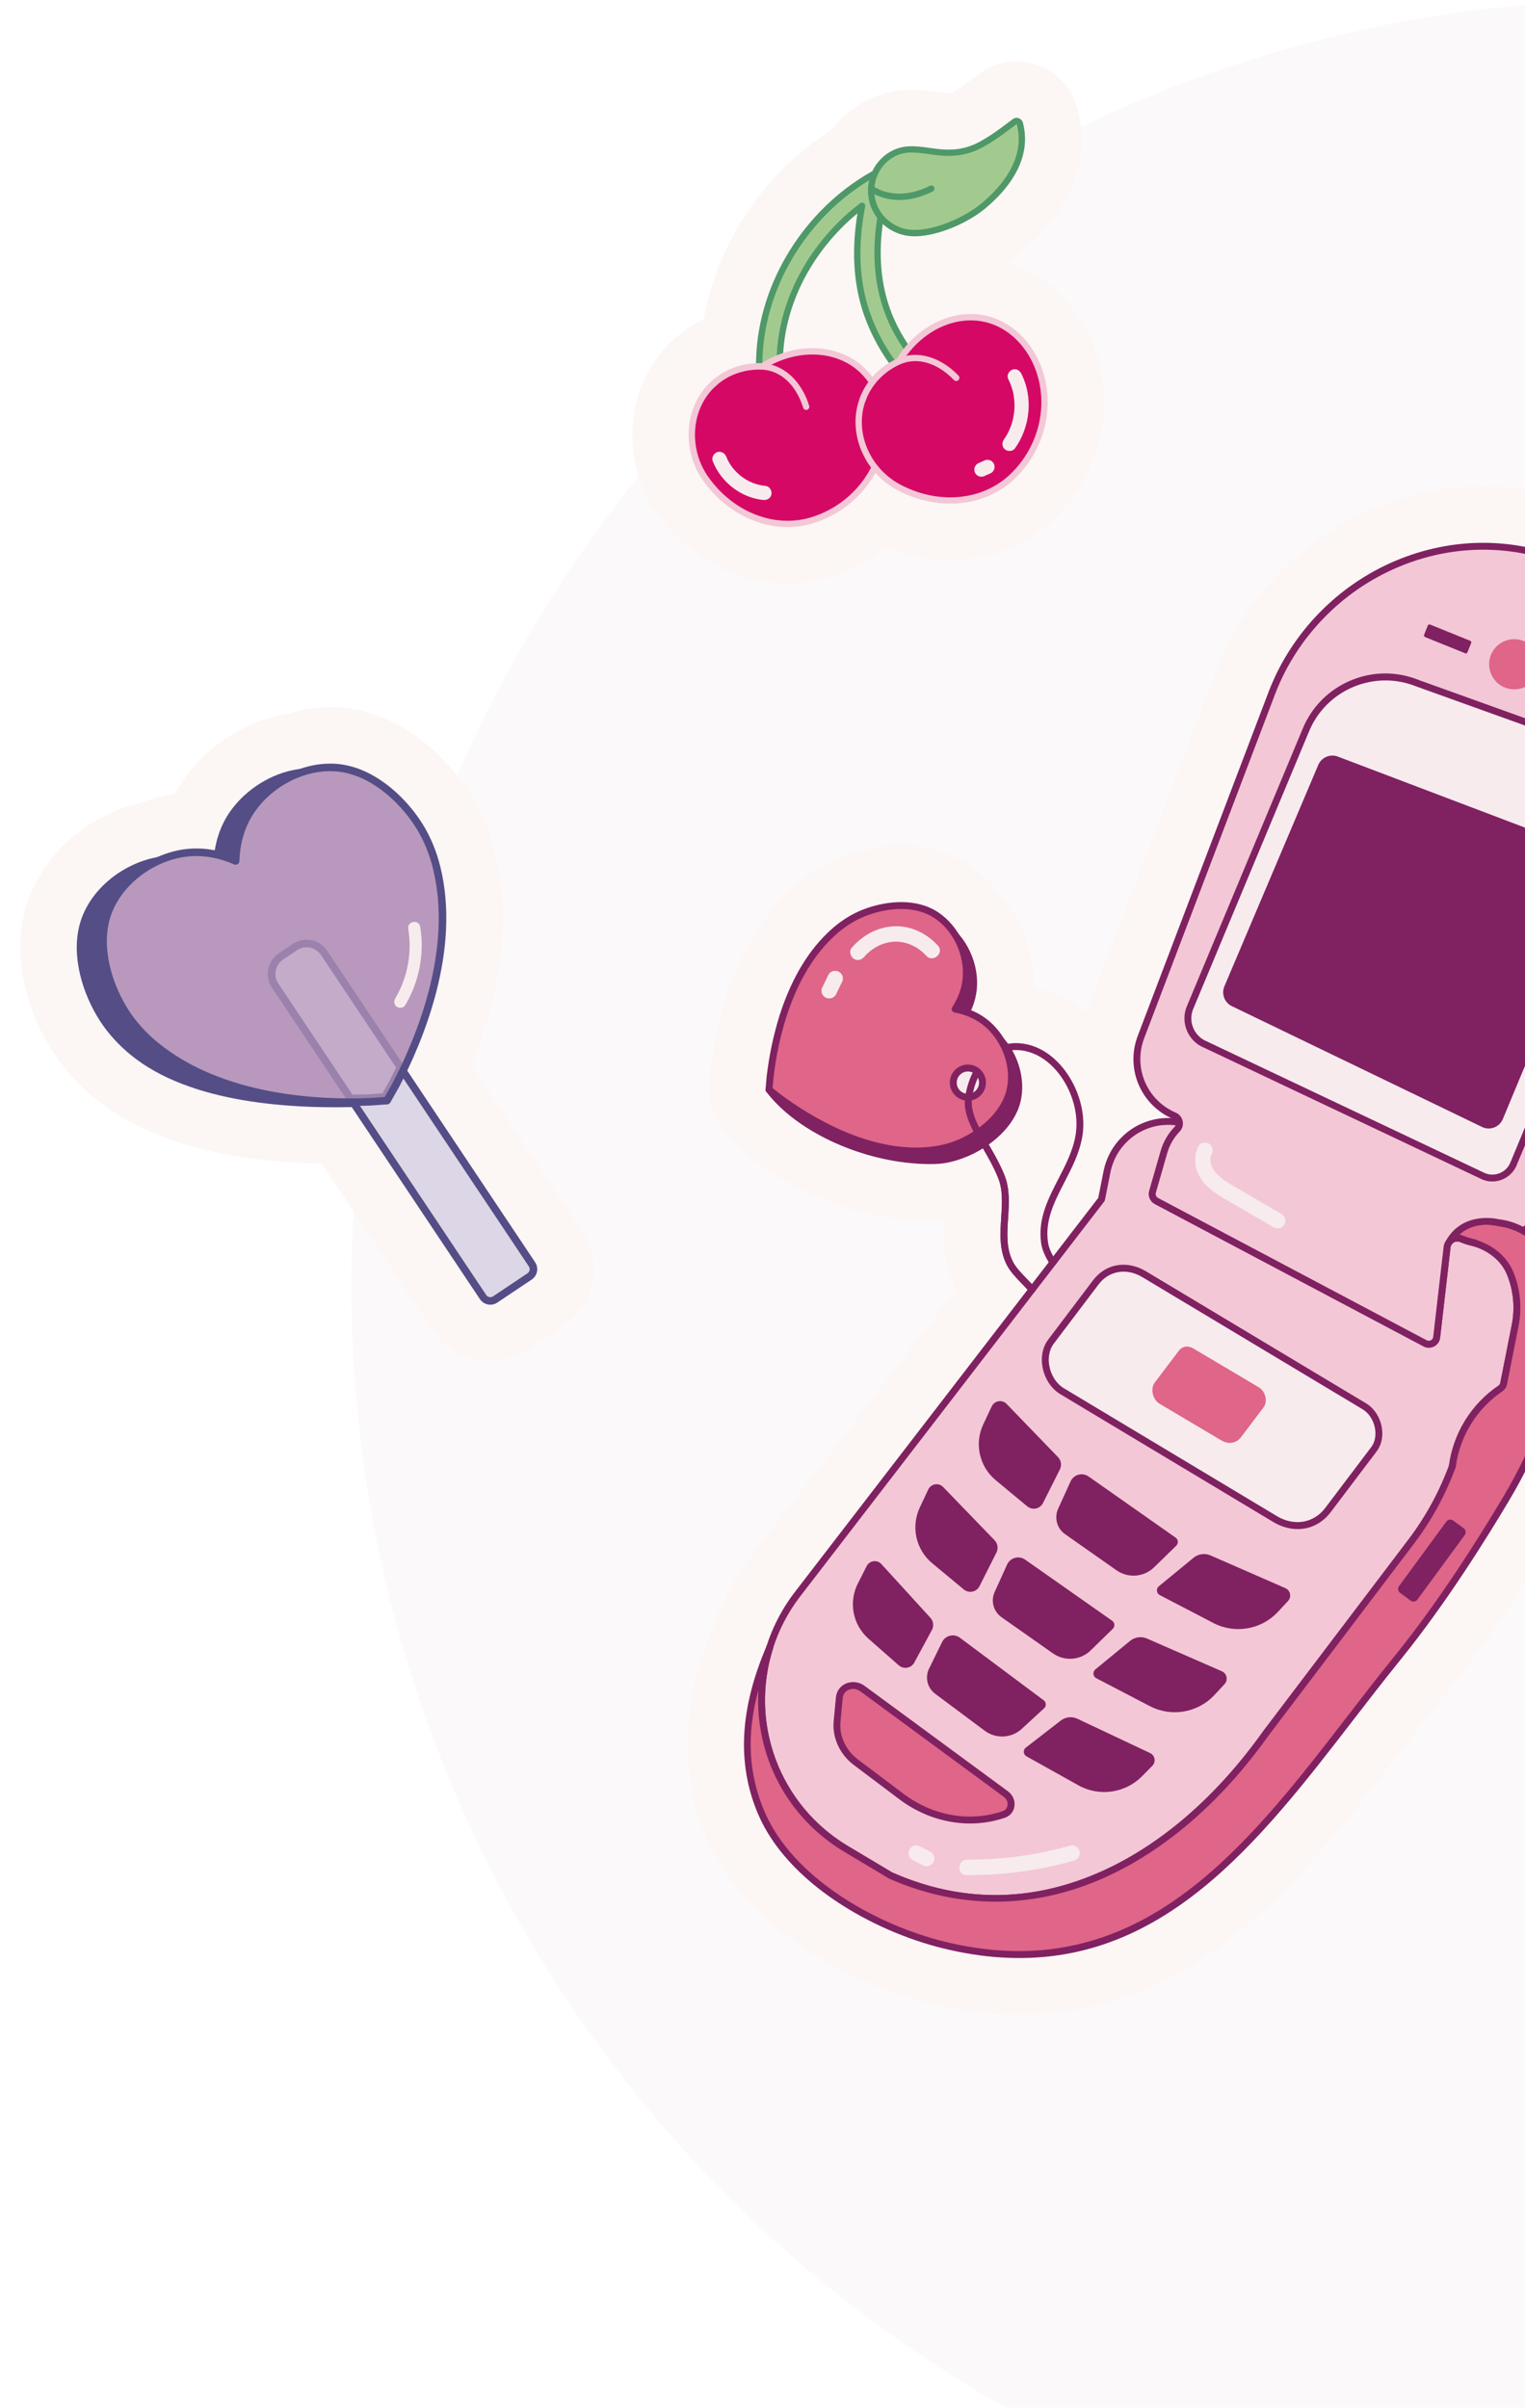<svg xmlns="http://www.w3.org/2000/svg" fill="none" viewBox="0 0 230 363" height="363" width="230">
<circle fill-opacity="0.25" fill="#F7EBED" r="194" cy="194" cx="247"></circle>
<g filter="url(#filter0_d_295_300)">
<path stroke-linejoin="bevel" stroke-width="17" stroke="#FCF6F5" fill="#FCF6F5" d="M232.053 180.218L254.355 130.219C258.339 121.324 258.563 111.432 254.99 102.366C251.418 93.299 244.503 86.222 235.52 82.435C227.191 78.927 217.929 78.966 209.437 82.554C200.763 86.219 193.832 93.33 190.416 102.067L170.626 154.07C168.723 158.94 170.912 164.355 175.607 166.556C175.214 166.539 174.824 166.544 174.445 166.576L174.209 166.592C169.817 167.046 166.288 170.262 165.43 174.599L164.639 178.59L157.848 187.41C157.48 186.748 157.167 186.045 157.056 185.32C156.558 181.997 158.011 179.179 159.554 176.199C160.676 174.023 161.839 171.775 162.245 169.251C163.152 163.634 159.493 157.148 154.571 155.636C153.347 155.258 152.156 155.184 151.036 155.385C150.825 155.087 150.6 154.802 150.362 154.525C149.918 153.805 149.4 153.129 148.802 152.522C147.86 151.57 146.735 150.831 145.459 150.309C146.109 148.85 146.416 147.347 146.357 145.824C146.264 143.219 145.213 140.691 143.575 138.812C142.508 137.063 140.999 135.639 139.239 134.858C135.737 133.307 131.409 134.12 128.531 135.395C127.066 136.047 125.668 136.96 124.374 138.119C117.403 144.354 115.27 154.735 114.617 160.387C114.617 160.387 114.476 162.048 114.462 162.206C114.461 162.215 114.46 162.224 114.459 162.237C114.459 162.246 114.459 162.25 114.458 162.259C114.455 162.299 114.461 162.343 114.468 162.384C114.467 162.392 114.467 162.397 114.466 162.406C114.465 162.415 114.474 162.419 114.478 162.429C114.488 162.469 114.508 162.501 114.528 162.538C114.536 162.552 114.54 162.561 114.548 162.575C114.548 162.575 114.552 162.584 114.556 162.589C119.004 168.458 128.382 172.846 137.244 173.432C138.197 173.495 139.143 173.513 140.079 173.486C141.597 173.44 143.185 173.063 144.939 172.324C145.681 172.014 146.461 171.61 147.236 171.129C148.039 172.515 148.857 173.947 149.513 175.549C150.272 177.401 150.138 179.421 149.997 181.564C149.839 183.954 149.676 186.418 150.832 188.7C151.341 189.708 152.274 190.673 153.173 191.605C153.442 191.884 153.712 192.167 153.972 192.45L118.983 237.891C117.009 240.418 115.542 243.248 114.592 246.237C110.548 255.699 110.131 263.953 113.315 271.466C117.717 281.849 130.547 289.149 141.308 291.769C144.298 292.498 147.151 292.939 149.885 293.12C174.242 294.729 188.902 275.729 203.122 257.294C205.287 254.487 207.53 251.584 209.744 248.839L210.443 247.973C216.884 239.971 222.783 230.653 226.593 224.249C229.343 219.626 231.509 214.937 233.074 210.222L246.051 184.991C246.914 183.317 246.461 181.259 244.979 180.093L241.619 177.462C239.918 176.128 237.441 176.424 236.102 178.125L231.002 184.599C230.572 184.203 230.122 183.846 229.647 183.527C230.664 182.611 231.491 181.487 232.052 180.231L232.053 180.218ZM151.763 188.217C150.736 186.192 150.883 183.969 151.038 181.619C151.181 179.454 151.329 177.219 150.479 175.143C149.789 173.455 148.939 171.973 148.104 170.54C150.055 169.15 151.847 167.236 152.671 164.885C153.609 162.219 153.171 158.998 151.65 156.337C152.484 156.255 153.363 156.349 154.266 156.625C158.737 157.997 162.051 163.933 161.22 169.082C160.838 171.439 159.716 173.614 158.629 175.717C157.08 178.715 155.481 181.815 156.027 185.47C156.181 186.498 156.666 187.46 157.16 188.294L154.617 191.594C154.386 191.348 154.154 191.103 153.922 190.862C153.076 189.986 152.197 189.078 151.759 188.212L151.763 188.217Z"></path>
<path fill="#F3C7D6" d="M219.436 184.782C218.463 184.368 217.365 184.968 217.247 186.015L215.676 199.604C215.581 200.439 214.673 200.915 213.933 200.52L173.412 179.062C172.911 178.799 172.666 178.22 172.822 177.677L174.546 171.693C174.936 170.337 175.638 169.17 176.546 168.233C176.826 167.942 176.913 167.567 176.861 167.209C176.056 167.072 175.257 167.032 174.478 167.091L174.264 167.104C170.233 167.52 166.768 170.51 165.942 174.694L165.126 178.807L119.397 238.193C109.717 250.591 113.092 268.669 126.598 276.74L133.308 280.748C155.243 290.457 176.259 278.551 189.955 259.27L211.416 230.969C214.222 227.372 216.458 223.361 218.038 219.082L218.043 219.011C218.693 214.262 221.325 210.021 225.28 207.342C225.535 207.168 225.715 206.91 225.771 206.608L227.512 197.813C228.056 195.072 227.736 192.354 226.748 189.937C225.753 187.507 223.531 185.876 220.975 185.287C220.456 185.168 219.94 185.001 219.432 184.786L219.436 184.782Z"></path>
<path fill="#802161" d="M146.639 284.618C142.071 284.316 137.527 283.184 133.099 281.226C133.082 281.216 133.06 281.206 133.043 281.196L126.333 277.187C119.768 273.264 115.197 266.705 113.794 259.19C112.391 251.675 114.286 243.904 118.988 237.877L164.639 178.593L165.43 174.602C166.288 170.266 169.817 167.049 174.209 166.595L174.445 166.58C175.251 166.513 176.098 166.556 176.948 166.701C177.171 166.738 177.341 166.917 177.375 167.141C177.45 167.686 177.286 168.22 176.916 168.598C176.027 169.514 175.397 170.606 175.041 171.84L173.317 177.824C173.23 178.129 173.368 178.457 173.65 178.608L214.171 200.066C214.372 200.173 214.602 200.17 214.799 200.068C214.997 199.966 215.129 199.775 215.157 199.547L216.728 185.958C216.802 185.307 217.171 184.747 217.733 184.421C218.313 184.083 219.007 184.04 219.64 184.308C220.11 184.507 220.6 184.668 221.097 184.781C223.98 185.449 226.217 187.253 227.235 189.743C228.299 192.342 228.573 195.168 228.028 197.913L226.287 206.708C226.201 207.141 225.95 207.518 225.575 207.768C221.745 210.367 219.187 214.489 218.565 219.081L218.56 219.156C218.549 219.19 218.542 219.23 218.527 219.264C216.925 223.6 214.673 227.649 211.829 231.292L190.372 259.59C183.126 269.793 174.325 277.324 164.931 281.363C158.937 283.938 152.768 285.023 146.643 284.618L146.639 284.618ZM133.551 280.286C143.775 284.801 154.192 284.843 164.52 280.406C173.741 276.44 182.392 269.031 189.536 258.972L211.007 230.658C213.779 227.108 215.974 223.174 217.537 218.955L217.538 218.937C218.202 214.057 220.918 209.675 224.994 206.906C225.138 206.805 225.236 206.665 225.268 206.504L227.01 197.708C227.515 195.16 227.258 192.539 226.275 190.131C225.386 187.96 223.418 186.378 220.867 185.788C220.313 185.659 219.767 185.481 219.241 185.26C218.913 185.124 218.558 185.14 218.263 185.315C217.982 185.478 217.805 185.75 217.77 186.075L216.199 199.665C216.135 200.227 215.797 200.719 215.297 200.982C214.797 201.246 214.199 201.246 213.699 200.979L173.178 179.52C172.464 179.141 172.111 178.307 172.335 177.534L174.059 171.549C174.462 170.15 175.177 168.913 176.184 167.873C176.251 167.802 176.295 167.729 176.322 167.656C175.716 167.58 175.115 167.567 174.532 167.613L174.305 167.624C170.39 168.03 167.228 170.912 166.462 174.799L165.646 178.912C165.632 178.991 165.596 179.064 165.547 179.127L119.81 238.512C115.286 244.307 113.465 251.772 114.816 258.996C116.168 266.22 120.561 272.524 126.866 276.293L133.551 280.286Z"></path>
<path fill="#DF6589" d="M235.088 199.309C236.033 192.321 232.785 183.232 224.931 182.328C224.931 182.328 220.04 181.013 217.573 185.234C217.984 184.712 218.696 184.462 219.355 184.749C219.841 184.963 220.339 185.129 220.841 185.251C223.503 185.909 225.849 187.601 226.84 190.16C227.756 192.519 228.042 195.155 227.517 197.813L225.776 206.608C225.716 206.909 225.535 207.167 225.284 207.341C221.334 210.025 218.698 214.266 218.052 219.011L218.047 219.081C216.463 223.361 214.227 227.372 211.421 230.968L189.959 259.27C176.264 278.551 155.248 290.456 133.312 280.748L126.602 276.74C115.836 270.307 111.531 257.516 115.123 246.31C111.607 254.492 110.239 262.86 113.799 271.253C118.19 281.609 131.067 288.731 141.435 291.258C174.898 299.416 191.433 270.687 209.342 248.501C209.573 248.21 209.809 247.925 210.041 247.635C215.792 240.49 221.445 231.878 226.152 223.97C230.645 216.42 233.913 208.049 235.093 199.309L235.088 199.309Z"></path>
<path fill="#802161" d="M149.887 293.105C147.153 292.924 144.304 292.483 141.309 291.754C130.549 289.13 117.723 281.835 113.316 271.451C110.117 263.906 110.554 255.614 114.641 246.101C114.751 245.847 115.038 245.72 115.302 245.822C115.561 245.919 115.697 246.202 115.613 246.467C111.954 257.885 116.578 270.148 126.862 276.292L133.547 280.285C143.771 284.8 154.188 284.842 164.517 280.4C173.737 276.435 182.389 269.026 189.532 258.967L211.003 230.653C213.775 227.103 215.971 223.169 217.534 218.95L217.535 218.932C218.198 214.052 220.915 209.67 224.99 206.905C225.134 206.804 225.232 206.665 225.264 206.503L227.006 197.708C227.492 195.238 227.27 192.694 226.358 190.345C225.484 188.099 223.429 186.422 220.719 185.752C220.187 185.619 219.659 185.442 219.151 185.223C218.681 185.019 218.228 185.242 217.986 185.553C217.817 185.768 217.513 185.819 217.284 185.662C217.059 185.51 216.991 185.204 217.126 184.97C219.637 180.676 224.512 181.693 225.027 181.811C227.931 182.154 230.461 183.619 232.35 186.051C235.008 189.468 236.256 194.577 235.606 199.374C234.48 207.714 231.447 216.078 226.595 224.23C222.784 230.634 216.886 239.951 210.445 247.953L209.746 248.82C207.531 251.565 205.289 254.468 203.124 257.275C188.904 275.71 174.244 294.709 149.887 293.1L149.887 293.105ZM113.381 252.776C111.566 259.463 111.871 265.382 114.273 271.045C118.533 281.1 131.045 288.184 141.553 290.747C144.451 291.452 147.227 291.879 149.881 292.055C173.77 293.633 188.247 274.86 202.298 256.64C204.468 253.829 206.711 250.917 208.934 248.168L209.633 247.302C216.04 239.346 221.905 230.075 225.701 223.697C230.478 215.665 233.466 207.434 234.575 199.235C235.18 194.771 233.982 189.843 231.529 186.687C229.782 184.442 227.547 183.147 224.875 182.838C224.848 182.836 224.822 182.834 224.8 182.824C224.644 182.783 221.425 181.968 219.103 184.13C219.261 184.154 219.413 184.2 219.564 184.267C220.02 184.466 220.492 184.625 220.967 184.741C224.013 185.495 226.327 187.398 227.327 189.966C228.311 192.497 228.554 195.246 228.029 197.908L226.287 206.703C226.201 207.136 225.95 207.514 225.575 207.763C221.746 210.362 219.188 214.485 218.566 219.076L218.561 219.151C218.55 219.185 218.543 219.225 218.527 219.259C216.926 223.595 214.674 227.645 211.829 231.287L190.373 259.585C183.127 269.788 174.326 277.32 164.932 281.358C154.471 285.857 143.465 285.807 133.104 281.221C133.087 281.211 133.065 281.201 133.048 281.191L126.338 277.183C117.613 271.97 112.803 262.525 113.39 252.777L113.381 252.776Z"></path>
<path fill="#F3C7D6" d="M221.438 185.369C221.185 185.326 220.928 185.265 220.675 185.199C220.927 185.269 221.185 185.326 221.438 185.369Z"></path>
<path fill="#802161" d="M221.405 185.885C221.405 185.885 221.365 185.883 221.348 185.882C221.094 185.838 220.828 185.776 220.54 185.7C220.297 185.635 220.139 185.408 220.155 185.165C220.157 185.13 220.159 185.099 220.171 185.064C220.247 184.786 220.532 184.623 220.806 184.695C221.063 184.765 221.299 184.816 221.526 184.857C221.789 184.906 221.972 185.144 221.955 185.404C221.954 185.421 221.952 185.443 221.951 185.461C221.903 185.724 221.665 185.907 221.405 185.89L221.405 185.885Z"></path>
<path fill="#F3C7D6" d="M219.242 184.72C219.294 184.736 219.346 184.744 219.398 184.765C219.725 184.906 220.059 185.022 220.389 185.123C220.041 185.016 219.695 184.896 219.35 184.749C219.312 184.733 219.276 184.735 219.237 184.724L219.242 184.72Z"></path>
<path fill="#802161" d="M220.359 185.64C220.319 185.637 220.279 185.635 220.245 185.619C220.158 185.591 220.067 185.563 219.985 185.536C219.703 185.442 219.444 185.345 219.198 185.24C219.163 185.233 219.137 185.227 219.116 185.217C219.103 185.216 219.09 185.211 219.077 185.205C218.808 185.112 218.663 184.824 218.752 184.551C218.841 184.286 219.121 184.137 219.381 184.211C219.426 184.214 219.491 184.232 219.564 184.263C219.796 184.367 220.047 184.459 220.316 184.548C220.39 184.57 220.463 184.593 220.541 184.62C220.815 184.705 220.973 184.994 220.888 185.268C220.82 185.502 220.593 185.651 220.359 185.636L220.359 185.64Z"></path>
<path fill="#F3C7D6" d="M235.32 82.916C217.922 75.58 197.774 84.669 190.904 102.253L171.114 154.26C169.281 158.944 171.5 164.241 176.125 166.22C176.926 166.566 177.154 167.604 176.546 168.232C175.638 169.169 174.937 170.336 174.546 171.692L172.822 177.676C172.666 178.219 172.912 178.798 173.412 179.061L213.933 200.519C214.677 200.914 215.581 200.438 215.676 199.603L217.247 186.018C217.281 185.706 217.413 185.44 217.592 185.221C217.591 185.226 217.582 185.23 217.577 185.238C220.049 181.013 224.935 182.332 224.935 182.332C226.363 182.497 227.64 182.94 228.767 183.586C229.947 182.676 230.93 181.47 231.58 180.012L253.886 130.013C261.996 111.9 253.635 90.64 235.324 82.921L235.32 82.916Z"></path>
<path fill="#802161" d="M214.377 201.174C214.138 201.158 213.904 201.094 213.69 200.978L173.169 179.519C172.455 179.14 172.103 178.306 172.326 177.533L174.05 171.549C174.453 170.149 175.168 168.912 176.175 167.872C176.342 167.701 176.406 167.47 176.359 167.237C176.309 166.995 176.149 166.798 175.921 166.699C171.011 164.594 168.685 159.047 170.63 154.073L190.42 102.07C193.836 93.333 200.767 86.222 209.441 82.557C217.933 78.969 227.196 78.93 235.524 82.438C244.507 86.225 251.422 93.302 254.995 102.369C258.568 111.435 258.344 121.327 254.359 130.222L232.058 180.221C231.393 181.705 230.368 183.01 229.085 183.993C228.917 184.123 228.69 184.135 228.511 184.03C227.398 183.39 226.175 182.99 224.879 182.842C224.852 182.841 224.826 182.839 224.804 182.829C224.621 182.781 220.327 181.691 218.079 185.413C218.058 185.461 218.033 185.508 217.999 185.55C217.869 185.71 217.791 185.886 217.77 186.075L216.199 199.664C216.135 200.227 215.797 200.718 215.297 200.982C215.013 201.131 214.698 201.195 214.385 201.174L214.377 201.174ZM224.795 80.941C219.778 80.61 214.682 81.464 209.843 83.51C201.425 87.063 194.698 93.965 191.388 102.44L171.598 154.443C169.855 158.898 171.937 163.858 176.329 165.743C176.868 165.973 177.261 166.455 177.378 167.03C177.491 167.595 177.32 168.177 176.92 168.594C176.032 169.509 175.402 170.602 175.045 171.836L173.322 177.82C173.235 178.124 173.373 178.452 173.655 178.604L214.175 200.062C214.377 200.168 214.607 200.166 214.804 200.064C215.006 199.957 215.134 199.771 215.157 199.542L216.728 185.953C216.77 185.593 216.907 185.256 217.131 184.957C219.641 180.676 224.512 181.689 225.022 181.811C226.327 181.964 227.564 182.351 228.711 182.954C229.733 182.1 230.557 181.012 231.103 179.791L253.405 129.791C257.275 121.154 257.493 111.55 254.023 102.743C250.552 93.94 243.836 87.066 235.116 83.386C231.79 81.983 228.31 81.169 224.791 80.936L224.795 80.941Z"></path>
<path fill="#F3C7D6" d="M218.257 184.738C218.361 184.7 218.474 184.672 218.585 184.657C218.474 184.672 218.366 184.696 218.257 184.738Z"></path>
<path fill="#802161" d="M218.223 185.259C218.025 185.246 217.847 185.123 217.771 184.923C217.669 184.655 217.804 184.359 218.068 184.256C218.181 184.211 218.29 184.182 218.384 184.167C218.429 184.156 218.473 184.15 218.514 184.144C218.795 184.105 219.057 184.304 219.096 184.586C219.135 184.867 218.94 185.129 218.654 185.172C218.627 185.175 218.6 185.182 218.578 185.185C218.528 185.195 218.479 185.209 218.433 185.224C218.361 185.25 218.289 185.259 218.219 185.254L218.223 185.259Z"></path>
<path fill="#802161" d="M217.851 185.46C217.701 185.45 217.56 185.379 217.466 185.248C217.3 185.02 217.348 184.696 217.572 184.525C217.591 184.508 217.609 184.496 217.623 184.484C217.651 184.463 217.674 184.447 217.698 184.431C217.942 184.283 218.256 184.357 218.408 184.598C218.561 184.838 218.491 185.157 218.251 185.309C218.251 185.309 218.195 185.35 218.195 185.354L218.185 185.362C218.083 185.435 217.966 185.467 217.851 185.46Z"></path>
<path fill="#802161" d="M218.68 185.161C218.42 185.143 218.208 184.934 218.195 184.668C218.183 184.384 218.403 184.137 218.687 184.125C218.807 184.119 218.922 184.122 219.045 184.139C219.325 184.18 219.525 184.437 219.489 184.722C219.452 185.008 219.182 185.211 218.91 185.171C218.853 185.167 218.791 185.163 218.734 185.16C218.716 185.158 218.694 185.157 218.676 185.156L218.68 185.161Z"></path>
<path fill="#802161" d="M244.662 180.491L241.301 177.86C239.819 176.699 237.677 176.956 236.516 178.434L231.059 185.363C234.435 188.823 235.739 194.551 235.097 199.309C234.601 203.001 233.711 206.618 232.53 210.144L245.598 184.742C246.346 183.286 245.959 181.502 244.666 180.491L244.662 180.491Z"></path>
<path fill="#802161" d="M232.487 210.66C232.429 210.656 232.373 210.644 232.321 210.618C232.071 210.513 231.943 210.234 232.031 209.974C233.251 206.331 234.105 202.716 234.574 199.235C235.25 194.231 233.687 188.8 230.68 185.723C230.497 185.538 230.481 185.245 230.645 185.039L236.103 178.11C237.442 176.409 239.915 176.112 241.62 177.447L244.98 180.078C246.463 181.239 246.916 183.297 246.052 184.976L232.983 210.378C232.887 210.567 232.689 210.673 232.487 210.66ZM231.738 185.332C234.749 188.676 236.299 194.247 235.606 199.378C235.352 201.27 234.981 203.199 234.507 205.151L245.131 184.499C245.766 183.266 245.432 181.751 244.342 180.895L240.982 178.264C239.727 177.282 237.906 177.503 236.924 178.753L231.742 185.333L231.738 185.332Z"></path>
<path fill="#802161" d="M219.753 228.405L218.16 227.237C217.836 226.999 217.379 227.069 217.141 227.394L210.005 237.126C209.767 237.451 209.837 237.907 210.162 238.145L211.755 239.313C212.08 239.551 212.536 239.481 212.774 239.156L219.91 229.424C220.148 229.099 220.078 228.643 219.753 228.405Z"></path>
<path fill="#802161" d="M167.387 234.738L159.629 229.287C158.406 228.427 157.968 226.822 158.589 225.459L160.465 221.336C160.941 220.295 162.244 219.939 163.179 220.598L176.303 229.813C176.71 230.097 176.755 230.684 176.4 231.029L173.072 234.276C171.534 235.778 169.143 235.97 167.383 234.733L167.387 234.738Z"></path>
<path fill="#802161" d="M153.928 225.097L149.175 221.156C146.698 219.101 145.926 215.632 147.301 212.724L148.573 210.027C148.985 209.155 150.144 208.962 150.816 209.657L158.567 217.676C159.048 218.172 159.158 218.919 158.852 219.532L156.299 224.603C155.85 225.49 154.696 225.732 153.932 225.097L153.928 225.097Z"></path>
<path fill="#802161" d="M181.99 242.681L173.916 238.476C173.406 238.212 173.333 237.512 173.778 237.147L179.003 232.856C179.725 232.262 180.717 232.123 181.573 232.499L192.855 237.429C193.621 237.763 193.826 238.755 193.258 239.369L191.733 241.004C189.23 243.691 185.244 244.375 181.986 242.681L181.99 242.681Z"></path>
<path fill="#802161" d="M157.816 247.271L150.059 241.82C148.836 240.96 148.397 239.355 149.019 237.992L150.894 233.869C151.371 232.829 152.674 232.472 153.609 233.132L166.733 242.346C167.14 242.63 167.185 243.218 166.83 243.562L163.502 246.809C161.964 248.311 159.573 248.503 157.812 247.266L157.816 247.271Z"></path>
<path fill="#802161" d="M144.358 237.627L139.606 233.686C137.129 231.631 136.357 228.161 137.731 225.254L139.003 222.557C139.415 221.685 140.575 221.492 141.247 222.187L148.998 230.205C149.479 230.702 149.589 231.449 149.283 232.062L146.729 237.132C146.281 238.019 145.127 238.262 144.363 237.627L144.358 237.627Z"></path>
<path fill="#802161" d="M172.416 255.216L164.342 251.011C163.832 250.747 163.759 250.047 164.203 249.682L169.429 245.391C170.15 244.796 171.143 244.658 171.999 245.034L183.281 249.964C184.047 250.298 184.251 251.29 183.684 251.904L182.159 253.539C179.656 256.225 175.67 256.91 172.412 255.215L172.416 255.216Z"></path>
<path fill="#802161" d="M147.508 258.924L140.038 253.351C138.86 252.472 138.474 250.878 139.123 249.562L141.084 245.559C141.58 244.547 142.872 244.238 143.775 244.909L156.411 254.34C156.804 254.631 156.832 255.209 156.473 255.539L153.111 258.634C151.555 260.068 149.2 260.187 147.508 258.924Z"></path>
<path fill="#802161" d="M134.55 249.064L129.988 245.056C127.611 242.968 126.952 239.537 128.387 236.718L129.715 234.104C130.143 233.255 131.292 233.101 131.932 233.803L139.324 241.904C139.782 242.404 139.871 243.14 139.548 243.739L136.894 248.648C136.43 249.507 135.287 249.711 134.555 249.064L134.55 249.064Z"></path>
<path fill="#802161" d="M161.627 267.145L153.811 262.785C153.32 262.509 153.268 261.819 153.712 261.476L158.972 257.404C159.7 256.841 160.677 256.733 161.51 257.129L172.457 262.294C173.2 262.644 173.374 263.626 172.795 264.212L171.248 265.779C168.713 268.349 164.775 268.908 161.623 267.149L161.627 267.145Z"></path>
<path fill="#DF6589" d="M134.978 268.862L128.081 263.672C126.11 262.191 125.03 259.848 125.249 257.533L125.588 253.938C125.742 252.283 127.674 251.533 129.092 252.579L150.699 268.466C151.895 269.342 151.717 271.093 150.389 271.545C145.324 273.279 139.501 272.265 134.978 268.862Z"></path>
<path fill="#802161" d="M144.19 272.872C140.844 272.651 137.524 271.426 134.667 269.28L127.77 264.09C125.66 262.503 124.499 259.977 124.734 257.49L125.073 253.895C125.16 252.975 125.712 252.197 126.556 251.823C127.469 251.414 128.558 251.548 129.403 252.166L151.01 268.052C151.749 268.597 152.13 269.473 151.992 270.341C151.869 271.143 151.335 271.781 150.56 272.044C148.503 272.745 146.342 273.018 144.195 272.877L144.19 272.872ZM127.779 252.621C127.506 252.603 127.228 252.651 126.972 252.767C126.47 252.991 126.153 253.439 126.099 253.989L125.759 257.585C125.561 259.715 126.564 261.889 128.387 263.259L135.285 268.448C139.698 271.769 145.275 272.744 150.214 271.056C150.622 270.914 150.891 270.595 150.954 270.174C151.03 269.692 150.81 269.195 150.379 268.883L128.773 252.997C128.464 252.768 128.114 252.643 127.77 252.62L127.779 252.621Z"></path>
<path fill="#F7EBED" d="M191.31 227.022L159.205 207.759C156.716 206.283 155.843 202.466 157.493 200.285L164.267 191.331C166.004 189.037 168.92 188.538 171.536 190.089L204.749 210.01C206.897 211.286 207.654 214.582 206.227 216.467L199.269 225.666C197.367 228.18 194.173 228.726 191.305 227.026L191.31 227.022Z"></path>
<path fill="#802161" d="M194.285 228.512C193.21 228.441 192.107 228.098 191.046 227.466L158.941 208.202C157.595 207.405 156.586 205.908 156.252 204.203C155.94 202.623 156.246 201.08 157.081 199.971L163.854 191.016C165.756 188.503 168.95 187.952 171.806 189.642L205.023 209.564C206.203 210.266 207.087 211.573 207.378 213.067C207.65 214.454 207.383 215.804 206.65 216.779L199.692 225.978C198.333 227.775 196.362 228.65 194.29 228.513L194.285 228.512ZM191.579 226.576C194.204 228.131 197.129 227.637 198.861 225.352L205.819 216.153C206.377 215.415 206.575 214.365 206.36 213.266C206.125 212.059 205.424 211.007 204.491 210.454L171.273 190.532C168.9 189.122 166.253 189.567 164.686 191.638L157.912 200.592C157.252 201.465 157.019 202.708 157.271 204C157.549 205.418 158.371 206.654 159.47 207.307L191.579 226.571L191.579 226.576Z"></path>
<path fill="#DF6589" d="M183.24 215.179L173.899 209.637C172.834 209.004 172.459 207.368 173.163 206.431L176.783 201.648C177.297 200.965 178.166 200.818 178.946 201.277L188.863 207.158C189.873 207.756 190.227 209.308 189.557 210.189L186.166 214.672C185.467 215.596 184.293 215.797 183.241 215.17L183.24 215.179Z"></path>
<path fill="#F7EBED" d="M222.778 175.348L180.803 155.472C178.663 154.604 177.605 152.187 178.425 150.031L195.907 108.168C198.596 101.525 206.159 98.318 212.801 101.007L235.641 109.221C244.048 112.619 249.264 120.337 245.119 130.59L227.322 173.336C226.647 175.174 224.59 176.083 222.778 175.352L222.778 175.348Z"></path>
<path fill="#802161" d="M223.817 176.116C223.398 176.088 222.983 175.995 222.582 175.831C222.574 175.83 222.565 175.825 222.557 175.82L180.581 155.944C178.226 154.991 177.029 152.255 177.941 149.849L195.428 107.968C196.778 104.629 199.351 102.018 202.668 100.608C205.985 99.201 209.654 99.169 212.997 100.524L235.82 108.728C240.353 110.559 243.713 113.452 245.554 117.094C247.583 121.107 247.598 125.842 245.602 130.777L227.801 173.527C227.434 174.526 226.681 175.331 225.686 175.775C225.088 176.041 224.448 176.153 223.817 176.112L223.817 176.116ZM222.987 174.874C223.729 175.171 224.54 175.154 225.27 174.83C226.005 174.502 226.562 173.91 226.838 173.154L244.645 130.386C246.524 125.741 246.52 121.307 244.629 117.564C242.901 114.146 239.729 111.426 235.45 109.7L212.627 101.496C206.243 98.913 198.963 101.997 196.39 108.363L178.908 150.236C178.2 152.098 179.139 154.241 181.002 154.998L222.991 174.879L222.987 174.874Z"></path>
<path fill="#DF6589" d="M227.125 101.918C229.21 102.056 231.011 100.478 231.149 98.393C231.287 96.309 229.708 94.507 227.624 94.37C225.539 94.232 223.738 95.81 223.6 97.894C223.463 99.979 225.041 101.78 227.125 101.918Z"></path>
<path fill="#802161" d="M220.739 94.606L214.685 92.156C214.551 92.102 214.399 92.167 214.345 92.3L213.778 93.701C213.724 93.835 213.789 93.987 213.922 94.041L219.976 96.49C220.11 96.544 220.262 96.48 220.316 96.347L220.883 94.946C220.937 94.812 220.872 94.66 220.739 94.606Z"></path>
<path fill="#802161" d="M222.647 167.962L184.932 149.758C183.763 149.286 183.186 147.964 183.627 146.784L197.779 113.42C198.241 112.197 199.614 111.593 200.826 112.085L239.716 126.841C240.872 127.307 241.455 128.608 241.032 129.78L225.704 166.592C225.259 167.833 223.867 168.459 222.647 167.962Z"></path>
<path fill="#F7EBED" d="M179.78 170.758C179.078 172.124 179.096 173.605 179.734 175.002C180.373 176.399 181.502 177.333 182.708 178.117C184.02 178.97 185.41 179.721 186.761 180.51C188.19 181.344 189.619 182.174 191.043 183.007C191.588 183.327 192.294 183.241 192.666 182.694C193 182.198 192.899 181.39 192.353 181.07C189.888 179.632 187.418 178.207 184.959 176.76C183.97 176.176 182.965 175.57 182.241 174.658C181.722 174.004 181.296 172.882 181.712 172.073C182.002 171.512 181.967 170.832 181.399 170.449C180.924 170.13 180.065 170.197 179.775 170.762L179.78 170.758Z"></path>
<path fill="#F7EBED" d="M160.438 276.234C155.383 277.672 150.154 278.398 144.896 278.352C143.4 278.337 143.233 280.669 144.742 280.684C150.203 280.731 155.653 280.019 160.911 278.524C161.516 278.352 161.956 277.796 161.822 277.145C161.701 276.561 161.052 276.062 160.442 276.235L160.438 276.234Z"></path>
<path fill="#F7EBED" d="M139.404 277.221C138.881 276.956 138.359 276.687 137.84 276.422C137.714 276.33 137.571 276.272 137.417 276.257C137.265 276.212 137.11 276.21 136.953 276.249C136.801 276.274 136.664 276.336 136.542 276.43C136.409 276.505 136.305 276.604 136.221 276.736C136.062 276.996 135.965 277.322 136.042 277.628L136.143 277.913C136.237 278.097 136.365 278.243 136.534 278.36C137.057 278.625 137.58 278.894 138.098 279.159C138.225 279.251 138.367 279.309 138.521 279.324C138.673 279.369 138.828 279.371 138.985 279.332C139.138 279.307 139.275 279.245 139.396 279.151C139.529 279.076 139.633 278.977 139.717 278.845C139.876 278.585 139.973 278.26 139.896 277.953L139.795 277.668C139.701 277.484 139.573 277.339 139.404 277.221Z"></path>
<path fill="#802161" d="M154.623 192.926C154.491 192.917 154.362 192.86 154.267 192.752C153.925 192.366 153.543 191.973 153.179 191.591C152.279 190.659 151.347 189.694 150.838 188.686C149.686 186.409 149.845 183.939 150.003 181.549C150.144 179.411 150.278 177.387 149.519 175.535C148.829 173.846 147.954 172.34 147.107 170.88C145.521 168.149 144.149 165.791 144.589 163.216C145.131 160.033 146.601 157.557 148.729 156.249C150.442 155.193 152.462 154.981 154.576 155.63C159.498 157.142 163.157 163.628 162.25 169.246C161.844 171.77 160.681 174.018 159.559 176.193C158.02 179.178 156.563 181.996 157.061 185.315C157.205 186.285 157.711 187.209 158.235 188.058C158.387 188.303 158.308 188.621 158.064 188.773C157.819 188.926 157.501 188.847 157.349 188.602C156.793 187.702 156.204 186.622 156.032 185.468C155.485 181.814 157.085 178.714 158.634 175.716C159.721 173.613 160.843 171.438 161.225 169.081C162.056 163.932 158.742 157.996 154.271 156.624C152.452 156.066 150.722 156.244 149.273 157.136C147.408 158.288 146.105 160.509 145.613 163.395C145.237 165.598 146.522 167.808 148.005 170.364C148.868 171.851 149.762 173.389 150.479 175.146C151.325 177.222 151.177 179.457 151.039 181.622C150.883 183.972 150.736 186.195 151.763 188.22C152.202 189.086 153.076 189.994 153.926 190.869C154.304 191.257 154.689 191.659 155.047 192.064C155.237 192.28 155.215 192.606 154.999 192.796C154.891 192.891 154.755 192.935 154.623 192.926Z"></path>
<path fill="#802161" d="M152.182 164.713C153.42 161.19 152.112 156.99 149.538 154.389C148.052 152.887 146.165 152.018 144.153 151.641C145.254 149.916 145.916 147.945 145.843 145.837C145.712 142.179 143.548 138.347 140.136 136.837C136.986 135.442 132.919 136.011 129.848 137.375C128.374 138.031 127.026 138.938 125.83 140.011C119.843 145.368 117.14 154.166 116.237 161.94C116.237 161.94 114.975 162.269 114.975 162.273C119.981 168.879 130.853 173.242 140.069 172.965C141.676 172.916 143.26 172.467 144.745 171.844C147.842 170.543 151.046 167.969 152.186 164.718L152.182 164.713Z"></path>
<path fill="#802161" d="M137.249 173.425C128.382 172.84 119.009 168.452 114.561 162.582C114.455 162.442 114.427 162.263 114.482 162.099C114.537 161.934 114.674 161.81 114.84 161.768L115.76 161.528C116.46 155.821 118.65 145.736 125.479 139.624C126.774 138.465 128.171 137.552 129.636 136.901C132.515 135.621 136.842 134.808 140.344 136.364C143.743 137.873 146.214 141.76 146.362 145.822C146.429 147.691 145.962 149.529 144.973 151.293C146.934 151.781 148.591 152.696 149.912 154.028C152.772 156.918 153.908 161.382 152.679 164.892C151.409 168.506 147.854 171.101 144.948 172.322C143.194 173.061 141.606 173.439 140.088 173.485C139.156 173.512 138.206 173.493 137.253 173.43L137.249 173.425ZM115.877 162.567C120.826 168.501 131.039 172.71 140.051 172.441C141.435 172.4 142.907 172.045 144.537 171.36C147.239 170.224 150.536 167.838 151.693 164.544C152.795 161.397 151.759 157.374 149.168 154.758C147.844 153.418 146.122 152.542 144.057 152.153C143.887 152.12 143.743 152.009 143.674 151.849C143.605 151.689 143.621 151.509 143.715 151.365C144.846 149.593 145.39 147.737 145.323 145.86C145.19 142.18 142.973 138.668 139.923 137.315C136.73 135.899 132.734 136.667 130.056 137.854C128.691 138.459 127.386 139.316 126.172 140.401C119.455 146.409 117.384 156.516 116.751 162.001C116.729 162.212 116.575 162.388 116.368 162.445L115.877 162.572L115.877 162.567Z"></path>
<path fill="#DF6589" d="M151.082 163.208C152.32 159.685 151.012 155.484 148.438 152.883C146.952 151.381 145.065 150.512 143.053 150.136C144.155 148.411 144.816 146.439 144.743 144.331C144.613 140.673 142.448 136.841 139.036 135.332C135.886 133.937 131.819 134.505 128.748 135.87C127.275 136.525 125.926 137.433 124.73 138.505C118.743 143.862 116.041 152.66 115.137 160.435L114.981 162.271L116.428 163.416C122.705 168.087 130.966 172.149 138.97 171.455C140.573 171.318 142.16 170.957 143.645 170.334C146.743 169.033 149.946 166.459 151.086 163.208L151.082 163.208Z"></path>
<path fill="#802161" d="M135.656 171.997C127.574 171.463 120.114 166.803 116.113 163.828C116.1 163.819 114.762 162.76 114.665 162.683C114.572 162.615 114.503 162.518 114.475 162.401C114.461 162.346 114.456 162.289 114.46 162.236C114.46 162.227 114.461 162.218 114.462 162.205C114.472 162.046 114.617 160.386 114.617 160.386C115.269 154.739 117.408 144.353 124.379 138.113C125.673 136.955 127.071 136.042 128.536 135.39C131.419 134.11 135.742 133.298 139.244 134.853C142.643 136.362 145.114 140.249 145.262 144.311C145.329 146.18 144.862 148.018 143.873 149.782C145.834 150.27 147.491 151.186 148.812 152.517C151.672 155.408 152.807 159.871 151.579 163.382C150.309 166.995 146.754 169.59 143.848 170.811C142.372 171.431 140.747 171.824 139.015 171.971C137.892 172.07 136.772 172.071 135.661 171.997L135.656 171.997ZM115.505 162.035C115.758 162.224 116.141 162.524 116.747 163.002C121.167 166.292 129.945 171.708 138.924 170.933C140.545 170.792 142.066 170.428 143.442 169.85C146.143 168.713 149.44 166.327 150.597 163.033C151.699 159.887 150.663 155.863 148.073 153.248C146.748 151.907 145.026 151.032 142.961 150.643C142.791 150.609 142.648 150.498 142.579 150.338C142.509 150.179 142.526 149.998 142.619 149.854C143.751 148.082 144.294 146.227 144.227 144.349C144.099 140.67 141.877 137.157 138.827 135.804C135.634 134.389 131.638 135.156 128.96 136.344C127.596 136.949 126.29 137.806 125.076 138.89C118.36 144.899 116.288 155.005 115.656 160.49C115.594 161.221 115.553 161.71 115.509 162.035L115.505 162.035Z"></path>
<path fill="#F7EBED" d="M144.832 163.417C146.045 163.497 147.093 162.579 147.173 161.366C147.253 160.154 146.335 159.106 145.122 159.025C143.909 158.945 142.861 159.863 142.781 161.076C142.701 162.289 143.619 163.337 144.832 163.417Z"></path>
<path fill="#802161" d="M144.798 163.933C143.303 163.835 142.162 162.537 142.261 161.038C142.361 159.539 143.658 158.402 145.157 158.501C146.656 158.6 147.793 159.898 147.694 161.397C147.595 162.896 146.297 164.032 144.798 163.933ZM145.088 159.542C144.162 159.481 143.359 160.185 143.297 161.111C143.236 162.037 143.94 162.841 144.866 162.902C145.792 162.963 146.596 162.259 146.657 161.333C146.718 160.407 146.014 159.603 145.088 159.542Z"></path>
<path fill="#802161" d="M154.622 192.925C154.49 192.917 154.361 192.859 154.266 192.751C153.924 192.366 153.543 191.973 153.178 191.59C152.279 190.658 151.346 189.693 150.837 188.685C149.686 186.408 149.844 183.939 150.002 181.549C150.144 179.41 150.277 177.387 149.518 175.534C148.828 173.845 147.954 172.339 147.107 170.88C145.52 168.149 144.148 165.791 144.588 163.216C144.841 161.745 145.291 160.419 145.93 159.27C146.07 159.018 146.381 158.932 146.638 159.069C146.89 159.21 146.98 159.525 146.839 159.777C146.257 160.82 145.849 162.037 145.618 163.39C145.242 165.593 146.526 167.803 148.009 170.359C148.872 171.847 149.767 173.385 150.483 175.142C151.329 177.217 151.181 179.452 151.043 181.618C150.888 183.968 150.741 186.19 151.767 188.215C152.206 189.081 153.08 189.989 153.93 190.865C154.308 191.253 154.693 191.655 155.052 192.059C155.241 192.275 155.22 192.602 155.003 192.791C154.895 192.886 154.759 192.93 154.627 192.921L154.622 192.925Z"></path>
<path fill="#F7EBED" d="M140.452 140.557C138.776 138.71 136.336 137.513 133.807 137.647C131.278 137.781 129.076 139.013 127.435 140.915C127.023 141.393 127.27 142.215 127.749 142.539C128.321 142.927 128.956 142.703 129.373 142.225C130.471 140.952 132.129 140.06 133.822 139.973C135.688 139.879 137.46 140.731 138.699 142.098C139.71 143.21 141.468 141.674 140.457 140.557L140.452 140.557Z"></path>
<path fill="#F7EBED" d="M123.853 145.142C123.556 145.755 123.259 146.364 122.961 146.978C122.902 147.129 122.883 147.283 122.908 147.44C122.907 147.594 122.942 147.743 123.017 147.881C123.142 148.132 123.404 148.38 123.678 148.465C123.973 148.551 124.309 148.559 124.585 148.405L124.835 148.24C124.99 148.104 125.099 147.938 125.169 147.744C125.466 147.13 125.764 146.521 126.061 145.907C126.12 145.756 126.139 145.603 126.114 145.446C126.115 145.291 126.08 145.143 126.005 145.005C125.88 144.753 125.618 144.505 125.344 144.421C125.049 144.335 124.713 144.326 124.437 144.48L124.187 144.645C124.032 144.781 123.923 144.947 123.853 145.142Z"></path>
</g>
<g filter="url(#filter1_d_295_300)">
<path stroke-linejoin="bevel" stroke-width="17" stroke="#FCF6F5" fill="#FCF6F5" d="M106.27 55.512C106.398 55.398 106.526 55.284 106.659 55.177C106.765 55.088 106.879 55.004 106.987 54.918C107.014 54.9 107.035 54.88 107.061 54.861C107.179 54.775 107.295 54.693 107.417 54.613C107.437 54.599 107.46 54.583 107.48 54.569C107.6 54.486 107.724 54.409 107.854 54.333C107.874 54.319 107.891 54.307 107.911 54.294C108.039 54.214 108.171 54.142 108.3 54.072C108.316 54.06 108.333 54.048 108.352 54.04C108.484 53.968 108.621 53.902 108.753 53.835C108.769 53.823 108.785 53.817 108.804 53.809C108.941 53.743 109.077 53.683 109.218 53.624C109.235 53.612 109.253 53.61 109.272 53.601C109.41 53.544 109.554 53.489 109.695 53.435C109.713 53.427 109.729 53.421 109.748 53.413C109.891 53.362 110.034 53.312 110.179 53.265C110.195 53.259 110.214 53.251 110.232 53.248C110.377 53.201 110.523 53.163 110.667 53.122C110.689 53.117 110.704 53.111 110.726 53.106C110.872 53.068 111.018 53.036 111.167 53.001C111.188 52.996 111.206 52.994 111.227 52.989C111.375 52.96 111.523 52.931 111.673 52.905C111.694 52.9 111.712 52.898 111.736 52.896C111.882 52.873 112.035 52.85 112.183 52.836C112.207 52.834 112.228 52.829 112.248 52.83C112.4 52.813 112.55 52.802 112.704 52.789C112.728 52.787 112.745 52.785 112.769 52.783C112.86 52.779 112.949 52.771 113.04 52.767C113.041 52.5 113.04 52.229 113.047 51.956C113.429 40.662 120.237 29.645 130.393 23.896C130.451 23.865 130.511 23.838 130.566 23.81C131.562 21.716 133.587 20.205 135.959 20.063C137.051 19.998 138.094 20.14 139.2 20.293C141.049 20.55 142.959 20.815 145.225 20.045C147.237 19.358 149.669 17.523 151.446 16.18L151.746 15.951C151.997 15.766 152.327 15.714 152.629 15.814C152.953 15.924 153.199 16.198 153.284 16.534C153.642 17.911 153.69 19.369 153.427 20.749C152.844 23.776 150.79 26.805 147.49 29.507C147.214 29.735 146.915 29.958 146.596 30.181C143.646 32.238 139.071 33.991 135.904 33.546C134.472 33.344 133.165 32.703 132.137 31.76C131.506 36.376 131.848 40.607 133.168 44.392C133.821 46.264 134.736 48.078 135.919 49.852C139.484 45.907 144.685 44.306 149.16 46.038C152.08 47.17 154.526 49.656 155.867 52.868C158.309 58.722 156.749 65.697 151.982 70.223C151.506 70.674 151.002 71.085 150.473 71.454C146.014 74.564 139.76 74.789 134.313 71.877C133.039 71.198 131.934 70.308 131.017 69.277C129.852 71.405 128.189 73.266 126.154 74.686C124.791 75.637 123.262 76.392 121.606 76.895C115.706 78.692 109.058 76.112 105.059 70.479C101.705 65.755 102.239 59.179 106.27 55.512ZM129.895 54C130.139 54.265 130.368 54.55 130.581 54.841C130.662 54.745 130.751 54.653 130.835 54.56C130.848 54.551 130.86 54.533 130.871 54.52C130.982 54.403 131.096 54.289 131.211 54.179C131.218 54.175 131.225 54.17 131.229 54.162C131.351 54.047 131.471 53.934 131.601 53.823C131.601 53.823 131.604 53.821 131.608 53.819C132.066 53.42 132.559 53.056 133.087 52.737C131.457 50.414 130.193 47.999 129.32 45.494C127.731 40.948 127.399 35.796 128.333 30.162C127.584 30.774 126.866 31.418 126.191 32.087C122.395 35.836 119.629 40.366 118.194 45.183C117.604 47.151 117.253 49.171 117.128 51.216C121.855 49.658 126.839 50.64 129.901 54.001L129.895 54Z"></path>
<path fill="#A2CA8F" d="M132.196 24.383C131.776 24.078 131.215 23.975 130.628 24.31C120.822 29.86 113.905 40.671 113.517 51.984C113.39 55.741 114.012 59.503 115.229 63.054C115.865 64.909 118.82 64.128 118.182 62.264C116.262 56.663 116.034 50.738 117.732 45.05C119.234 40.019 122.127 35.435 125.851 31.755C126.848 30.767 127.907 29.861 129.023 29.023C127.961 34.445 127.925 40.071 129.769 45.343C132.072 51.932 136.784 57.207 142.243 61.411C143.782 62.597 145.951 60.441 144.395 59.238C139.397 55.389 134.84 50.615 132.723 44.553C130.613 38.517 131.143 32.127 132.858 26.061C132.868 26.025 132.874 25.991 132.88 25.957C133.06 25.224 132.715 24.673 132.199 24.386L132.196 24.383Z"></path>
<path fill="#4F9868" d="M144.497 61.822C144.689 61.688 144.865 61.521 145.005 61.339C145.641 60.515 145.508 59.495 144.684 58.859C138.736 54.279 134.972 49.55 133.171 44.395C131.332 39.138 131.384 33.012 133.315 26.193C133.334 26.12 133.344 26.078 133.349 26.036C133.553 25.216 133.215 24.419 132.453 23.986C131.828 23.543 131.079 23.511 130.392 23.901C120.24 29.649 113.428 40.668 113.039 51.972C112.913 55.688 113.494 59.47 114.775 63.212C115.208 64.478 116.48 64.806 117.454 64.473C118.313 64.18 119.04 63.317 118.631 62.114C116.71 56.505 116.556 50.651 118.188 45.188C119.628 40.372 122.391 35.844 126.185 32.091C126.86 31.422 127.577 30.779 128.327 30.167C127.396 35.798 127.728 40.95 129.314 45.498C131.392 51.454 135.645 56.934 141.946 61.787C142.781 62.431 143.779 62.318 144.491 61.821L144.497 61.822ZM128.298 26.341C129.126 25.764 129.982 25.226 130.863 24.725C131.326 24.461 131.694 24.605 131.918 24.77C131.936 24.782 131.949 24.793 131.968 24.799C132.201 24.928 132.569 25.235 132.417 25.84C132.407 25.897 132.403 25.919 132.397 25.939C130.412 32.943 130.37 39.26 132.271 44.706C134.133 50.041 138.005 54.918 144.101 59.612C144.682 60.062 144.396 60.558 144.25 60.753C143.932 61.168 143.186 61.531 142.533 61.027C136.38 56.288 132.235 50.955 130.218 45.179C128.569 40.462 128.327 35.056 129.491 29.107C129.529 28.913 129.445 28.715 129.279 28.613C129.112 28.507 128.904 28.528 128.742 28.636C127.603 29.49 126.519 30.424 125.526 31.409C121.617 35.272 118.768 39.939 117.282 44.91C115.594 50.561 115.75 56.616 117.739 62.416C118.01 63.2 117.358 63.492 117.156 63.564C116.709 63.717 115.95 63.663 115.688 62.898C114.445 59.266 113.878 55.598 114.001 51.998C114.345 41.996 119.868 32.227 128.307 26.34L128.298 26.341Z"></path>
<path fill="#D50965" d="M113.926 53.252C111.275 53.143 108.639 53.998 106.589 55.864C102.532 59.558 102.36 65.852 105.449 70.202C109.049 75.278 115.359 78.301 121.469 76.437C127.38 74.637 131.938 69.351 132.367 63.071C132.58 59.932 131.69 56.673 129.544 54.319C125.797 50.201 119.23 49.893 113.929 53.249L113.926 53.252Z"></path>
<path fill="#F3C7D6" d="M126.154 74.686C129.988 72.012 132.525 67.776 132.841 63.106C133.079 59.634 132.004 56.315 129.895 54C126.101 49.83 119.352 49.323 113.797 52.768C110.969 52.69 108.303 53.659 106.267 55.509C102.239 59.179 101.708 65.753 105.057 70.476C109.056 76.109 115.704 78.689 121.603 76.892C123.254 76.388 124.785 75.636 126.152 74.683L126.154 74.686ZM107.87 55.454C109.602 54.246 111.702 53.641 113.908 53.728C114.004 53.731 114.101 53.708 114.183 53.655C119.366 50.371 125.681 50.786 129.192 54.643C131.125 56.77 132.109 59.831 131.894 63.045C131.489 68.983 127.246 74.182 121.333 75.988C115.831 77.666 109.605 75.232 105.844 69.932C102.768 65.592 103.238 59.57 106.918 56.222C107.224 55.944 107.543 55.687 107.876 55.455L107.87 55.454Z"></path>
<path fill="#D50965" d="M106.591 55.867C108.641 54.001 111.275 53.143 113.926 53.251C116.863 53.373 119.417 55.595 120.589 59.324"></path>
<path fill="#F3C7D6" d="M120.861 59.714C121.027 59.598 121.106 59.385 121.043 59.181C119.846 55.36 117.126 52.907 113.946 52.778C111.067 52.66 108.338 53.63 106.269 55.518C106.075 55.693 106.058 55.996 106.239 56.191C106.414 56.386 106.72 56.399 106.912 56.221C108.796 54.507 111.28 53.624 113.908 53.729C116.718 53.845 119.044 55.989 120.136 59.468C120.213 59.721 120.483 59.859 120.733 59.778C120.782 59.764 120.824 59.739 120.861 59.714Z"></path>
<path fill="#D50965" d="M134.543 52.507C132.125 53.596 130.148 55.538 129.149 58.124C127.171 63.24 129.829 68.949 134.536 71.459C140.024 74.388 147.018 74.274 151.653 69.879C156.135 65.625 157.853 58.861 155.428 53.054C154.216 50.154 151.963 47.632 148.991 46.483C143.795 44.477 137.784 47.133 134.543 52.507Z"></path>
<path fill="#F3C7D6" d="M150.473 71.454C151.002 71.085 151.506 70.674 151.982 70.223C156.749 65.697 158.315 58.723 155.867 52.868C154.526 49.656 152.081 47.164 149.16 46.038C143.902 44.007 137.637 46.568 134.212 52.131C131.647 53.322 129.695 55.385 128.705 57.949C126.74 63.032 129.202 69.149 134.313 71.877C139.761 74.784 146.014 74.564 150.473 71.454ZM138.949 48.435C141.962 46.334 145.601 45.684 148.818 46.93C151.499 47.966 153.745 50.265 154.988 53.238C157.282 58.731 155.81 65.279 151.325 69.535C147.15 73.5 140.491 74.101 134.759 71.042C130.066 68.537 127.796 62.938 129.592 58.299C130.51 55.924 132.337 54.022 134.739 52.944C134.825 52.904 134.903 52.84 134.953 52.755C136.028 50.972 137.409 49.515 138.952 48.439L138.949 48.435Z"></path>
<path fill="#D50965" d="M129.149 58.124C130.148 55.539 132.123 53.593 134.541 52.504C137.222 51.302 140.504 52.146 143.215 54.961"></path>
<path fill="#F3C7D6" d="M143.492 55.351C143.512 55.337 143.532 55.323 143.55 55.3C143.74 55.118 143.747 54.817 143.56 54.626C140.783 51.744 137.251 50.762 134.348 52.071C131.718 53.253 129.715 55.342 128.702 57.951C128.606 58.196 128.729 58.471 128.974 58.567C129.219 58.663 129.494 58.541 129.59 58.296C130.509 55.92 132.335 54.018 134.735 52.937C137.299 51.787 140.339 52.666 142.871 55.289C143.035 55.462 143.297 55.482 143.486 55.35L143.492 55.351Z"></path>
<path fill="#A2CA8F" d="M152.033 16.334C150.216 17.705 147.581 19.746 145.377 20.497C141.654 21.765 138.869 20.366 135.987 20.542C132.698 20.745 130.286 23.679 130.382 26.934C130.399 27.525 130.499 28.108 130.678 28.67C131.444 31.037 133.515 32.736 135.972 33.084C139.426 33.571 144.561 31.303 147.19 29.148C149.826 26.988 152.298 24.098 152.961 20.669C153.218 19.343 153.165 17.971 152.827 16.665C152.733 16.296 152.317 16.126 152.037 16.341L152.033 16.334Z"></path>
<path fill="#4F9868" d="M146.595 30.187C146.914 29.964 147.213 29.741 147.49 29.513C150.787 26.808 152.844 23.782 153.426 20.755C153.693 19.373 153.644 17.914 153.287 16.537C153.199 16.198 152.952 15.93 152.632 15.818C152.33 15.712 152 15.769 151.748 15.954L151.449 16.183C149.675 17.524 147.24 19.362 145.227 20.049C142.962 20.818 141.049 20.556 139.202 20.297C138.097 20.144 137.057 19.999 135.962 20.066C132.52 20.277 129.804 23.363 129.908 26.948C129.926 27.584 130.035 28.215 130.227 28.817C131.036 31.322 133.267 33.181 135.905 33.555C139.073 34 143.648 32.247 146.597 30.19L146.595 30.187ZM152.315 16.716C152.315 16.716 152.352 16.735 152.362 16.777C152.685 18.02 152.728 19.329 152.489 20.574C151.806 24.115 149.066 26.99 146.885 28.774C144.187 30.986 139.187 33.051 136.037 32.603C133.756 32.282 131.832 30.678 131.134 28.515C130.967 27.999 130.873 27.461 130.861 26.912C130.771 23.835 133.086 21.187 136.018 21.011C137.013 20.949 138.013 21.087 139.07 21.234C140.937 21.494 143.054 21.787 145.534 20.942C147.692 20.208 150.195 18.319 152.022 16.935L152.318 16.714L152.315 16.716Z"></path>
<path fill="#A2CA8F" d="M130.391 26.409C130.391 26.409 133.881 29.208 139.457 26.431Z"></path>
<path fill="#4F9868" d="M139.731 26.824C139.92 26.692 139.993 26.434 139.885 26.222C139.77 25.986 139.481 25.891 139.247 26.009C134.033 28.604 130.825 26.145 130.689 26.043C130.482 25.881 130.185 25.915 130.02 26.119C129.856 26.322 129.887 26.622 130.096 26.787C130.25 26.908 133.89 29.746 139.674 26.863C139.694 26.849 139.717 26.839 139.733 26.827L139.731 26.824Z"></path>
<path fill="#F7EBED" d="M108.526 66.825C109.004 68.034 109.79 69.048 110.878 69.871C111.906 70.651 113.146 71.131 114.487 71.268C115.062 71.327 115.451 71.97 115.354 72.511C115.247 73.115 114.689 73.435 114.111 73.379C110.733 73.036 107.737 70.683 106.5 67.542C106.287 67.003 106.62 66.36 107.151 66.173C107.714 65.973 108.308 66.285 108.52 66.824L108.526 66.825Z"></path>
<path fill="#F7EBED" d="M153.061 54.38C154.848 57.948 154.376 62.395 152.068 65.606C151.731 66.079 150.982 66.097 150.559 65.745C150.087 65.352 150.08 64.704 150.42 64.235C150.671 63.887 150.793 63.693 151.017 63.255C151.208 62.885 151.373 62.498 151.515 62.107C151.742 61.474 151.928 60.558 151.993 59.752C152.016 59.459 152.019 59.066 151.996 58.657C151.973 58.248 151.923 57.823 151.848 57.411C151.795 57.122 151.701 56.753 151.567 56.356C151.423 55.923 151.245 55.504 151.041 55.092C150.784 54.575 151.199 53.9 151.693 53.723C152.296 53.51 152.799 53.856 153.062 54.375L153.061 54.38Z"></path>
<path fill="#F7EBED" d="M148.285 69.401C147.979 69.536 147.672 69.671 147.368 69.809C147.237 69.861 147.1 69.877 146.96 69.861C146.82 69.865 146.691 69.837 146.562 69.773C146.429 69.717 146.316 69.633 146.232 69.519C146.124 69.421 146.05 69.3 146.005 69.158L145.949 68.886C145.936 68.697 145.967 68.522 146.044 68.35L146.191 68.114C146.317 67.962 146.473 67.853 146.66 67.787C146.966 67.652 147.273 67.518 147.577 67.38C147.708 67.327 147.845 67.311 147.985 67.327C148.126 67.323 148.254 67.352 148.383 67.415C148.516 67.471 148.629 67.555 148.713 67.669C148.821 67.767 148.896 67.888 148.94 68.03L148.997 68.302C149.009 68.491 148.978 68.666 148.901 68.838L148.754 69.074C148.628 69.227 148.472 69.336 148.285 69.401Z"></path>
</g>
<g filter="url(#filter2_d_295_300)">
<path fill="#F7EBED" d="M19.964 133.859C18.009 135.894 17.104 138.83 17.758 141.605C17.873 142.084 18.29 142.444 18.802 142.363C19.263 142.29 19.675 141.801 19.56 141.319C19.493 141.029 19.436 140.737 19.403 140.438C19.366 140.118 19.362 140.004 19.365 139.741C19.37 139.442 19.393 139.145 19.434 138.848C19.456 138.701 19.478 138.554 19.507 138.406C19.533 138.283 19.57 138.123 19.575 138.105C19.65 137.834 19.737 137.565 19.843 137.303C19.898 137.165 19.956 137.026 20.019 136.894C20.048 136.833 20.077 136.773 20.106 136.716C20.119 136.689 20.207 136.518 20.156 136.613C20.288 136.365 20.443 136.13 20.61 135.901C20.695 135.779 20.789 135.663 20.882 135.546C20.935 135.482 20.988 135.418 21.045 135.356C21.057 135.344 21.188 135.201 21.122 135.271C21.464 134.915 21.589 134.399 21.25 133.984C20.968 133.637 20.308 133.496 19.963 133.856L19.964 133.859Z"></path>
<path fill="#F7EBED" d="M18.549 144.778C18.617 145.051 18.699 145.325 18.807 145.584C18.915 145.843 19.057 146.079 19.207 146.318C19.469 146.735 19.809 147.094 20.188 147.408C20.361 147.552 20.649 147.604 20.868 147.569C21.086 147.534 21.337 147.393 21.464 147.205C21.592 147.017 21.677 146.762 21.626 146.525C21.574 146.288 21.455 146.09 21.262 145.929C21.197 145.876 21.132 145.82 21.07 145.76L21.239 145.922C21 145.694 20.792 145.44 20.619 145.163L20.745 145.364C20.566 145.074 20.426 144.764 20.328 144.436L20.397 144.67C20.381 144.613 20.364 144.553 20.352 144.495C20.293 144.256 20.193 144.048 19.988 143.899C19.806 143.767 19.532 143.692 19.308 143.738C19.084 143.784 18.848 143.902 18.712 144.102C18.584 144.293 18.492 144.549 18.55 144.782L18.549 144.778Z"></path>
<path stroke-linejoin="bevel" stroke-width="17" stroke="#FCF6F5" fill="#FCF6F5" d="M79.711 188.303L60.415 159.405C63.97 151.963 68.183 139.934 65.408 128.676C64.831 126.339 63.948 124.195 62.777 122.303C60.479 118.585 56.163 114.271 50.945 113.312C48.768 112.912 46.445 113.155 44.236 113.919C44.099 113.937 43.962 113.955 43.822 113.978C39.912 114.599 36.205 116.943 33.894 120.081C32.532 121.928 31.735 124.024 31.388 126.203C29.589 125.844 27.802 125.824 26.047 126.162C24.899 126.383 23.789 126.748 22.73 127.22C22.669 127.23 22.608 127.24 22.549 127.249C17.374 128.253 12.405 132.191 11.011 137.383C9.726 142.177 11.451 147.84 14.077 151.908C15.338 153.856 16.933 155.573 18.726 157.041C27.101 163.887 41.059 165.137 52.045 164.901L71.382 193.859C71.8 194.485 72.539 194.781 73.242 194.669C73.502 194.628 73.752 194.532 73.984 194.38L79.19 190.901C80.047 190.328 80.281 189.157 79.707 188.3L79.711 188.303Z"></path>
<path fill="#544D86" d="M56.624 164.11C56.381 164.121 56.053 164.145 55.599 164.175L54.274 164.27C43.064 164.724 27.844 163.765 19.088 156.609C17.258 155.111 15.732 153.43 14.557 151.608C12.247 148.032 10.245 142.455 11.564 137.54C12.826 132.837 17.386 128.838 22.66 127.816C22.799 127.79 22.942 127.764 23.082 127.742C25.652 127.333 28.305 127.717 30.964 128.883C31.065 128.926 31.176 128.94 31.281 128.924C31.356 128.912 31.429 128.886 31.496 128.844C31.655 128.742 31.753 128.569 31.762 128.378C31.855 125.313 32.728 122.634 34.36 120.42C36.636 117.326 40.209 115.128 43.918 114.539C45.283 114.323 46.625 114.333 47.904 114.568C52.91 115.487 57.089 119.686 59.329 123.308C60.469 125.156 61.338 127.254 61.901 129.547C64.572 140.374 63.107 151.924 57.773 162.07L57.129 163.212C56.908 163.604 56.747 163.891 56.631 164.109L56.624 164.11Z"></path>
<path fill="#544D86" d="M44.005 115.104C45.305 114.897 46.58 114.905 47.798 115.131C50.962 115.713 55.524 118.246 58.839 123.611C59.95 125.408 60.792 127.45 61.343 129.686C63.977 140.371 62.534 151.775 57.271 161.79L56.627 162.932L56.275 163.558L55.559 163.609L54.251 163.701C43.123 164.149 28.06 163.207 19.448 156.167C17.663 154.708 16.179 153.072 15.033 151.299C11.61 146 11.28 140.79 12.109 137.685C13.315 133.183 17.695 129.353 22.763 128.374C22.896 128.349 23.032 128.324 23.165 128.303C25.625 127.912 28.171 128.281 30.732 129.403C30.935 129.494 31.156 129.518 31.367 129.484C31.517 129.461 31.663 129.406 31.796 129.322C32.114 129.121 32.315 128.774 32.324 128.395C32.412 125.446 33.249 122.874 34.812 120.754C37.002 117.779 40.438 115.666 44.004 115.1M43.827 113.981C39.916 114.602 36.209 116.947 33.898 120.084C32.093 122.533 31.277 125.416 31.189 128.362C28.621 127.237 25.822 126.73 22.99 127.18C22.843 127.203 22.696 127.226 22.551 127.256C17.375 128.26 12.406 132.198 11.012 137.39C9.727 142.184 11.452 147.847 14.078 151.916C15.339 153.863 16.934 155.58 18.727 157.048C27.692 164.374 43.05 165.294 54.312 164.835C54.312 164.835 56.962 164.649 56.963 164.652L58.267 162.335C63.512 152.358 65.214 140.651 62.443 129.413C61.89 127.164 61.023 124.985 59.803 123.01C57.257 118.891 52.88 114.905 47.998 114.011C46.614 113.759 45.205 113.762 43.82 113.982L43.827 113.981Z"></path>
<path fill="#DCD6E6" d="M73.154 194.113C72.649 194.193 72.139 193.974 71.855 193.55L39.462 145.034C39.062 144.432 39.224 143.62 39.825 143.22L45.031 139.741C45.189 139.636 45.361 139.57 45.548 139.54C46.053 139.46 46.564 139.68 46.848 140.104L79.244 188.619C79.644 189.22 79.483 190.033 78.881 190.433L73.675 193.912C73.517 194.017 73.346 194.083 73.158 194.113L73.154 194.113Z"></path>
<path fill="#544D86" d="M45.634 140.104C45.92 140.058 46.21 140.184 46.37 140.421L78.766 188.937C78.986 189.269 78.893 189.738 78.561 189.963L73.355 193.441C73.267 193.501 73.171 193.537 73.065 193.554C72.778 193.599 72.489 193.474 72.329 193.237L39.933 144.718C39.712 144.385 39.805 143.916 40.137 143.692L45.343 140.213C45.432 140.154 45.528 140.117 45.633 140.101M45.456 138.981C45.196 139.022 44.946 139.118 44.714 139.27L39.508 142.749C38.651 143.322 38.417 144.493 38.991 145.35L71.386 193.866C71.804 194.492 72.544 194.787 73.247 194.676C73.506 194.635 73.757 194.539 73.988 194.387L79.194 190.908C80.051 190.335 80.285 189.164 79.712 188.307L47.315 139.788C46.898 139.162 46.158 138.866 45.455 138.978L45.456 138.981Z"></path>
<path fill="#B898BC" d="M57.376 163.929L58.642 161.681C63.728 152.002 67.547 139.717 64.857 128.816C64.318 126.635 63.479 124.522 62.297 122.607C59.826 118.613 55.58 114.746 50.849 113.877C45.721 112.935 40.201 115.648 37.168 119.769C35.418 122.142 34.627 124.94 34.542 127.798C31.925 126.65 29.056 126.164 26.161 126.726C21.137 127.698 16.321 131.517 14.97 136.556C13.725 141.207 15.394 146.697 17.945 150.644C19.165 152.536 20.714 154.2 22.454 155.624C31.15 162.73 43.88 164.554 54.809 164.109L57.38 163.932L57.376 163.929Z"></path>
<path fill="#544D86" d="M57.465 164.488C57.465 164.488 57.431 164.494 57.417 164.496L54.846 164.673C46.931 164.996 32.177 164.302 22.093 156.059C20.228 154.536 18.672 152.817 17.465 150.948C15.094 147.276 13.048 141.528 14.418 136.406C15.746 131.444 20.529 127.235 26.047 126.163C28.651 125.662 31.324 125.926 34.011 126.962C34.227 124.094 35.133 121.561 36.704 119.426C40.041 114.904 45.897 112.389 50.949 113.315C56.167 114.275 60.48 118.589 62.781 122.306C63.949 124.196 64.835 126.339 65.413 128.679C68.529 141.321 62.828 154.947 59.15 161.943C59.142 161.959 57.962 164.049 57.883 164.191C57.8 164.351 57.646 164.46 57.469 164.488L57.465 164.488ZM26.682 127.209C26.542 127.231 26.406 127.253 26.267 127.282C21.159 128.272 16.74 132.147 15.518 136.703C14.242 141.468 16.181 146.869 18.421 150.334C19.562 152.101 21.038 153.732 22.811 155.182C32.604 163.185 47.044 163.855 54.782 163.54L57.038 163.381C57.151 163.17 57.306 162.894 57.514 162.525L58.147 161.403C61.742 154.563 67.332 141.231 64.305 128.953C63.757 126.731 62.919 124.695 61.812 122.904C59.642 119.394 55.596 115.327 50.745 114.436C46.104 113.584 40.712 115.913 37.624 120.105C36.044 122.252 35.197 124.846 35.108 127.816C35.103 128.006 35.005 128.179 34.843 128.282C34.684 128.381 34.484 128.398 34.31 128.321C31.731 127.191 29.167 126.818 26.683 127.213L26.682 127.209Z"></path>
<path fill="#F7EBED" d="M60.57 138.016C61.16 141.602 60.484 145.365 58.623 148.495C58.372 148.919 58.403 149.464 58.826 149.771C59.197 150.041 59.848 149.994 60.102 149.568C62.215 146.018 63.048 141.813 62.375 137.729C62.184 136.57 60.378 136.853 60.57 138.016Z"></path>
<g opacity="0.3">
<path fill="#DCD6E6" d="M57.029 163.396C56.605 163.411 55.916 163.457 54.764 163.539C53.881 163.574 52.922 163.593 51.851 163.592L40.491 146.578C39.522 145.126 39.913 143.157 41.365 142.188L43.487 140.774C43.867 140.521 44.289 140.356 44.739 140.284C45.961 140.09 47.193 140.626 47.877 141.647L59.397 158.899C58.948 159.838 58.537 160.662 58.142 161.414L57.517 162.521C57.303 162.898 57.145 163.178 57.032 163.392L57.029 163.396Z"></path>
<path fill="#544D86" d="M44.825 140.844C45.828 140.685 46.839 141.123 47.402 141.964L58.744 158.946C58.357 159.753 57.996 160.472 57.646 161.136L57.021 162.243L56.688 162.834L56.014 162.882L54.744 162.972C53.948 163.004 53.097 163.02 52.157 163.026L40.966 146.264C40.584 145.691 40.447 145 40.583 144.317C40.719 143.634 41.109 143.047 41.682 142.666L43.804 141.248C44.114 141.041 44.46 140.906 44.829 140.847M44.646 139.722C44.131 139.804 43.63 139.995 43.171 140.299L41.048 141.717C39.34 142.856 38.877 145.186 40.016 146.894L51.546 164.162C52.645 164.165 53.734 164.15 54.802 164.106C54.802 164.106 57.372 163.926 57.373 163.929L58.639 161.681C59.123 160.761 59.589 159.816 60.044 158.852L48.344 141.332C47.509 140.082 46.042 139.5 44.646 139.722Z"></path>
</g>
</g>
<defs>
<filter color-interpolation-filters="sRGB" filterUnits="userSpaceOnUse" height="235.982" width="168.911" y="70.533" x="100.905" id="filter0_d_295_300">
<feFlood result="BackgroundImageFix" flood-opacity="0"></feFlood>
<feColorMatrix result="hardAlpha" values="0 0 0 0 0 0 0 0 0 0 0 0 0 0 0 0 0 0 127 0" type="matrix" in="SourceAlpha"></feColorMatrix>
<feOffset dy="2" dx="1"></feOffset>
<feGaussianBlur stdDeviation="1.4"></feGaussianBlur>
<feComposite operator="out" in2="hardAlpha"></feComposite>
<feColorMatrix values="0 0 0 0 0 0 0 0 0 0 0 0 0 0 0 0 0 0 0.1 0" type="matrix"></feColorMatrix>
<feBlend result="effect1_dropShadow_295_300" in2="BackgroundImageFix" mode="normal"></feBlend>
<feBlend result="shape" in2="effect1_dropShadow_295_300" in="SourceGraphic" mode="normal"></feBlend>
</filter>
<filter color-interpolation-filters="sRGB" filterUnits="userSpaceOnUse" height="84.306" width="76.75" y="6.464" x="92.561" id="filter1_d_295_300">
<feFlood result="BackgroundImageFix" flood-opacity="0"></feFlood>
<feColorMatrix result="hardAlpha" values="0 0 0 0 0 0 0 0 0 0 0 0 0 0 0 0 0 0 127 0" type="matrix" in="SourceAlpha"></feColorMatrix>
<feOffset dy="2" dx="1"></feOffset>
<feGaussianBlur stdDeviation="1.4"></feGaussianBlur>
<feComposite operator="out" in2="hardAlpha"></feComposite>
<feColorMatrix values="0 0 0 0 0 0 0 0 0 0 0 0 0 0 0 0 0 0 0.1 0" type="matrix"></feColorMatrix>
<feBlend result="effect1_dropShadow_295_300" in2="BackgroundImageFix" mode="normal"></feBlend>
<feBlend result="shape" in2="effect1_dropShadow_295_300" in="SourceGraphic" mode="normal"></feBlend>
</filter>
<filter color-interpolation-filters="sRGB" filterUnits="userSpaceOnUse" height="104.17" width="92.051" y="103.822" x="0.272" id="filter2_d_295_300">
<feFlood result="BackgroundImageFix" flood-opacity="0"></feFlood>
<feColorMatrix result="hardAlpha" values="0 0 0 0 0 0 0 0 0 0 0 0 0 0 0 0 0 0 127 0" type="matrix" in="SourceAlpha"></feColorMatrix>
<feOffset dy="2" dx="1"></feOffset>
<feGaussianBlur stdDeviation="1.4"></feGaussianBlur>
<feComposite operator="out" in2="hardAlpha"></feComposite>
<feColorMatrix values="0 0 0 0 0 0 0 0 0 0 0 0 0 0 0 0 0 0 0.1 0" type="matrix"></feColorMatrix>
<feBlend result="effect1_dropShadow_295_300" in2="BackgroundImageFix" mode="normal"></feBlend>
<feBlend result="shape" in2="effect1_dropShadow_295_300" in="SourceGraphic" mode="normal"></feBlend>
</filter>
</defs>
</svg>
